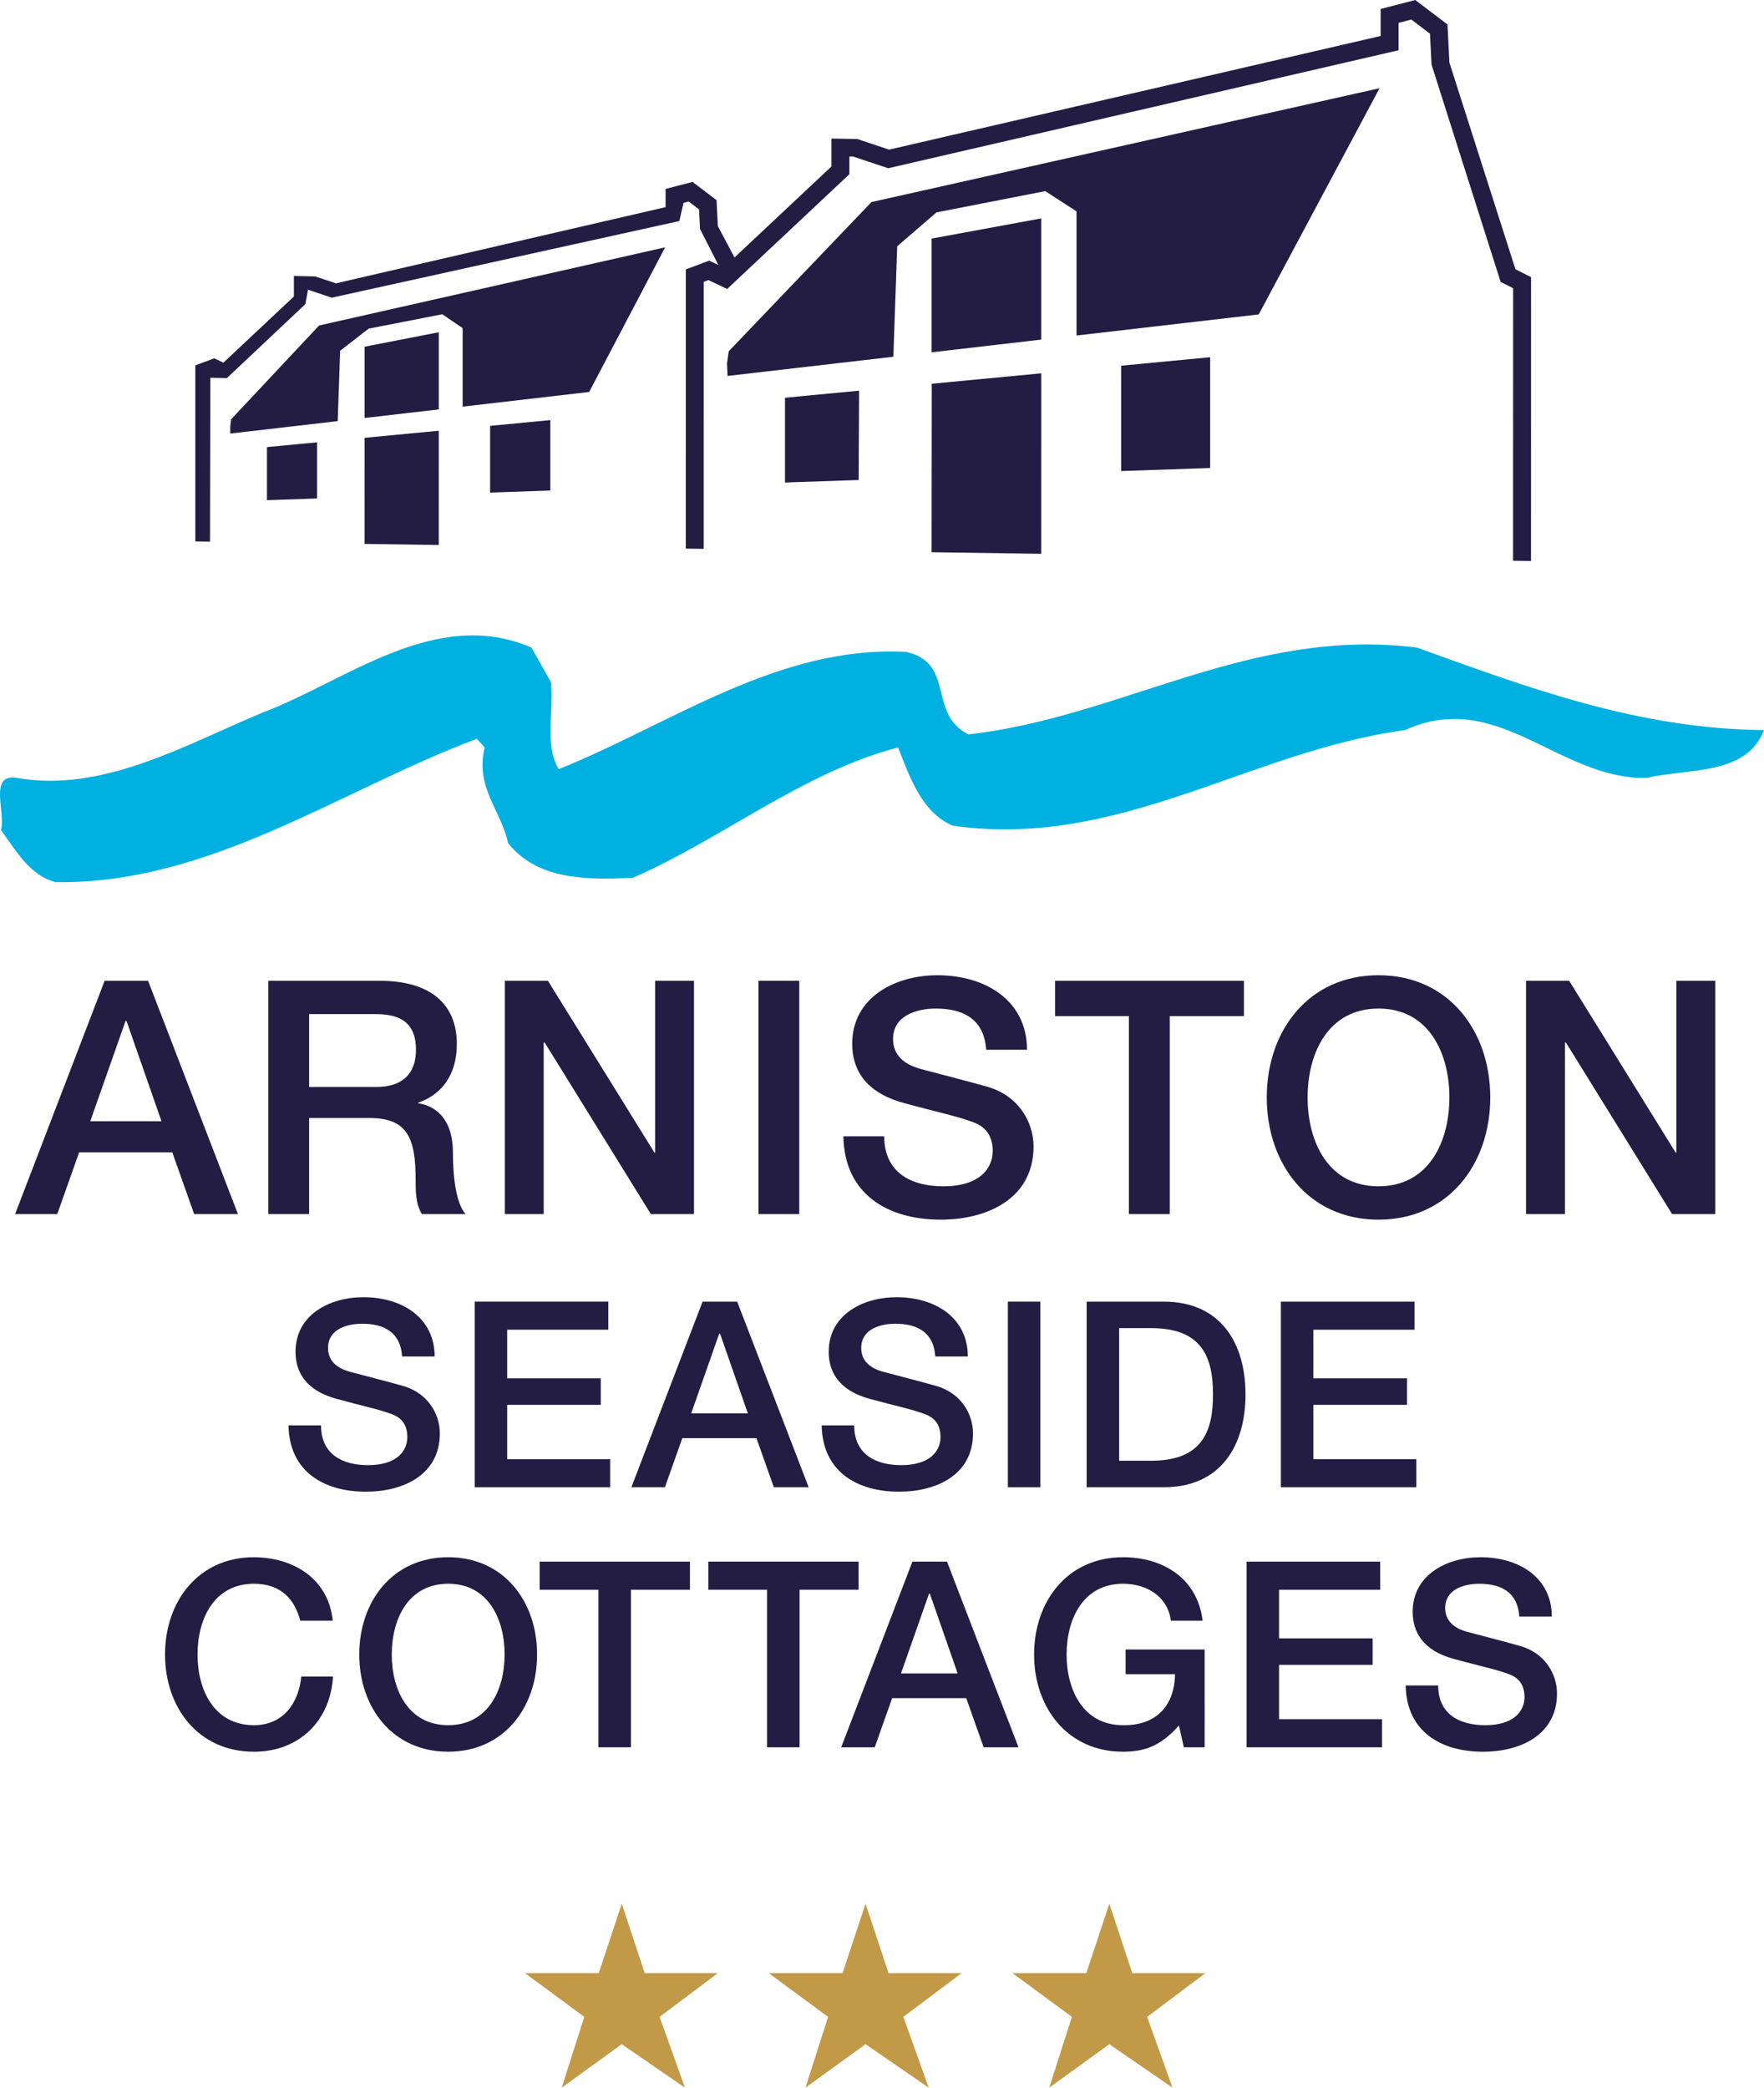 <?xml version="1.0" encoding="UTF-8"?> <!-- Generator: Adobe Illustrator 24.0.0, SVG Export Plug-In . SVG Version: 6.00 Build 0) --> <svg xmlns="http://www.w3.org/2000/svg" xmlns:xlink="http://www.w3.org/1999/xlink" version="1.1" id="Layer_1" x="0px" y="0px" viewBox="0 0 221.959 262.671" style="enable-background:new 0 0 221.959 262.671;" xml:space="preserve"> <path style="fill:#00B0E0;" d="M69.326,85.844c0.368,3.691-0.859,7.926,0.982,10.933c14.233-5.741,27.607-15.577,43.679-14.759 c6.258,1.367,2.7,7.791,7.854,10.385c19.386-2.185,35.336-13.527,56.44-10.929c13.987,5.054,27.852,10.246,43.678,10.385 c-2.206,5.741-9.447,4.783-14.722,6.011c-11.043,0.274-18.774-11.342-30.429-6.011c-19.508,2.594-35.95,15.033-56.932,12.026 c-3.803-1.641-5.275-5.741-6.87-9.841c-12.025,3.142-22.086,11.481-33.374,16.4c-5.888,0.274-12.024,0.274-15.705-4.374 c-0.859-4.1-4.171-6.968-2.944-12.026l-0.983-1.092c-17.423,6.559-33.619,18.314-53.005,18.04c-3.191-0.822-4.909-3.826-6.872-6.559 c0.614-2.189-1.595-7.107,1.963-6.563c10.798,1.915,21.104-4.1,30.92-8.2c10.552-3.961,21.717-13.392,33.864-8.196L69.326,85.844 L69.326,85.844z"></path> <path style="fill:#C19947;" d="M73.521,253.762l-7.458-5.497h9.273l2.898-8.736l2.894,8.736h9.179l-7.311,5.497l3.187,8.909 l-7.95-5.473l-7.556,5.473L73.521,253.762z M104.197,253.762l-7.458-5.497h9.273l2.898-8.736l2.894,8.736h9.179l-7.315,5.497 l3.191,8.909l-7.95-5.473l-7.559,5.473L104.197,253.762z M134.874,253.762l-7.462-5.497h9.273l2.898-8.736l2.894,8.736h9.183 l-7.319,5.497l3.191,8.909l-7.95-5.473l-7.559,5.473L134.874,253.762z"></path> <path style="fill:#231C43;" d="M13.166,123.402h5.468l11.307,29.354H24.43l-2.753-7.772H9.959l-2.754,7.772H1.901L13.166,123.402z M11.357,141.08h8.963l-4.4-12.621h-0.123L11.357,141.08z"></path> <path style="fill:#231C43;" d="M33.76,123.402h14.019c6.413,0,9.702,2.96,9.702,7.934c0,5.633-3.906,7.071-4.851,7.399v0.083 c1.769,0.246,4.358,1.562,4.358,6.208c0,3.413,0.492,6.537,1.603,7.73h-5.509c-0.782-1.274-0.782-2.879-0.782-4.317 c0-5.387-1.111-7.772-5.838-7.772h-7.565v12.089H33.76V123.402z M38.898,136.763h8.428c3.248,0,5.016-1.603,5.016-4.686 c0-3.741-2.426-4.482-5.099-4.482h-8.345V136.763z"></path> <path style="fill:#231C43;" d="M63.519,123.402h5.428l13.402,21.624h0.083v-21.624h4.892v29.354h-5.428l-13.361-21.585h-0.124 v21.585h-4.892V123.402z"></path> <path style="fill:#231C43;" d="M95.433,123.402h5.138v29.354h-5.138V123.402z"></path> <path style="fill:#231C43;" d="M111.258,142.97c0,4.524,3.329,6.291,7.442,6.291c4.522,0,6.208-2.22,6.208-4.439 c0-2.261-1.235-3.167-2.426-3.618c-2.056-0.782-4.729-1.316-8.756-2.426c-5.015-1.357-6.496-4.398-6.496-7.441 c0-5.879,5.427-8.633,10.731-8.633c6.125,0,11.266,3.248,11.266,9.374h-5.14c-0.246-3.782-2.795-5.181-6.332-5.181 c-2.383,0-5.385,0.864-5.385,3.824c0,2.054,1.398,3.206,3.494,3.781c0.453,0.124,6.948,1.81,8.469,2.261 c3.866,1.152,5.715,4.441,5.715,7.484c0,6.578-5.838,9.209-11.675,9.209c-6.701,0-12.127-3.208-12.251-10.486H111.258z"></path> <path style="fill:#231C43;" d="M132.754,123.402h23.764v4.439h-9.333v24.915h-5.138v-24.915h-9.292V123.402z"></path> <path style="fill:#231C43;" d="M187.515,138.078c0,8.388-5.263,15.378-14.062,15.378c-8.798,0-14.06-6.99-14.06-15.378 c0-8.386,5.263-15.375,14.06-15.375C182.252,122.703,187.515,129.692,187.515,138.078z M164.532,138.078 c0,5.633,2.631,11.183,8.92,11.183c6.291,0,8.922-5.55,8.922-11.183s-2.631-11.182-8.922-11.182 C167.164,126.896,164.532,132.445,164.532,138.078z"></path> <path style="fill:#231C43;" d="M192.018,123.402h5.428l13.402,21.624h0.083v-21.624h4.892v29.354h-5.428l-13.361-21.585h-0.124 v21.585h-4.892V123.402z"></path> <g> <path style="fill:#231C43;" d="M40.391,179.34c0,3.599,2.65,5.005,5.922,5.005c3.597,0,4.939-1.767,4.939-3.533 c0-1.799-0.981-2.518-1.93-2.877c-1.635-0.622-3.763-1.047-6.967-1.93c-3.992-1.081-5.17-3.501-5.17-5.922 c0-4.678,4.319-6.869,8.538-6.869c4.875,0,8.965,2.584,8.965,7.458h-4.09c-0.197-3.009-2.225-4.122-5.039-4.122 c-1.896,0-4.285,0.688-4.285,3.043c0,1.635,1.113,2.552,2.782,3.009c0.359,0.1,5.528,1.44,6.738,1.801 c3.077,0.915,4.548,3.533,4.548,5.954c0,5.234-4.646,7.328-9.292,7.328c-5.332,0-9.649-2.552-9.749-8.343H40.391z"></path> <path style="fill:#231C43;" d="M59.727,163.769h16.816v3.533H63.817v6.118h11.777v3.336H63.817v6.838h12.955v3.533H59.727V163.769z "></path> <path style="fill:#231C43;" d="M88.406,163.769h4.351l8.997,23.358h-4.383l-2.191-6.183h-9.324l-2.191,6.183h-4.221L88.406,163.769 z M86.968,177.835h7.131l-3.5-10.042h-0.1L86.968,177.835z"></path> <path style="fill:#231C43;" d="M107.481,179.34c0,3.599,2.65,5.005,5.921,5.005c3.597,0,4.939-1.767,4.939-3.533 c0-1.799-0.981-2.518-1.93-2.877c-1.635-0.622-3.763-1.047-6.966-1.93c-3.992-1.081-5.17-3.501-5.17-5.922 c0-4.678,4.319-6.869,8.537-6.869c4.875,0,8.965,2.584,8.965,7.458h-4.09c-0.197-3.009-2.225-4.122-5.039-4.122 c-1.896,0-4.284,0.688-4.284,3.043c0,1.635,1.113,2.552,2.781,3.009c0.359,0.1,5.528,1.44,6.738,1.801 c3.077,0.915,4.548,3.533,4.548,5.954c0,5.234-4.646,7.328-9.292,7.328c-5.331,0-9.648-2.552-9.748-8.343H107.481z"></path> <path style="fill:#231C43;" d="M126.816,163.769h4.09v23.358h-4.09V163.769z"></path> <path style="fill:#231C43;" d="M136.73,163.769h9.683c7.196,0,10.305,5.234,10.305,11.679s-3.109,11.679-10.305,11.679h-9.683 V163.769z M140.82,183.789h4.024c6.411,0,7.785-3.663,7.785-8.341c0-4.678-1.374-8.343-7.785-8.343h-4.024V183.789z"></path> <path style="fill:#231C43;" d="M161.169,163.769h16.816v3.533h-12.726v6.118h11.777v3.336h-11.777v6.838h12.955v3.533h-17.045 V163.769z"></path> </g> <g> <path style="fill:#231C43;" d="M37.777,203.912c-0.688-2.682-2.421-4.646-5.824-4.646c-5.005,0-7.099,4.417-7.099,8.899 c0,4.481,2.094,8.897,7.099,8.897c3.631,0,5.627-2.716,5.954-6.118h3.992c-0.327,5.595-4.285,9.456-9.946,9.456 c-7.001,0-11.188-5.561-11.188-12.235s4.187-12.235,11.188-12.235c5.268,0.032,9.422,2.943,9.912,7.982H37.777z"></path> <path style="fill:#231C43;" d="M67.581,208.165c0,6.674-4.187,12.235-11.188,12.235s-11.188-5.561-11.188-12.235 s4.187-12.235,11.188-12.235S67.581,201.491,67.581,208.165z M49.294,208.165c0,4.481,2.094,8.897,7.099,8.897 c5.007,0,7.101-4.417,7.101-8.897c0-4.483-2.094-8.899-7.101-8.899C51.388,199.266,49.294,203.683,49.294,208.165z"></path> <path style="fill:#231C43;" d="M67.906,196.486h18.909v3.533H79.39v19.825H75.3V200.02h-7.394V196.486z"></path> <path style="fill:#231C43;" d="M89.126,196.486h18.909v3.533h-7.426v19.825h-4.09V200.02h-7.394V196.486z"></path> <path style="fill:#231C43;" d="M114.806,196.486h4.353l8.995,23.358h-4.383l-2.191-6.183h-9.324l-2.191,6.183h-4.221 L114.806,196.486z M113.368,210.552h7.131l-3.5-10.042h-0.1L113.368,210.552z"></path> <path style="fill:#231C43;" d="M151.579,219.844h-2.618l-0.62-2.748c-2.191,2.485-4.187,3.304-7.035,3.304 c-7.001,0-11.188-5.561-11.188-12.235s4.187-12.235,11.188-12.235c5.105,0,9.39,2.714,10.012,7.982h-3.992 c-0.393-3.075-3.075-4.646-6.02-4.646c-5.005,0-7.099,4.417-7.099,8.899c0,4.481,2.094,8.897,7.099,8.897 c4.187,0.066,6.479-2.453,6.544-6.411h-6.217v-3.109h9.946V219.844z"></path> <path style="fill:#231C43;" d="M156.85,196.486h16.816v3.533h-12.726v6.118h11.777v3.336h-11.777v6.838h12.955v3.533H156.85 V196.486z"></path> <path style="fill:#231C43;" d="M180.961,212.058c0,3.599,2.65,5.005,5.922,5.005c3.597,0,4.939-1.767,4.939-3.533 c0-1.799-0.981-2.518-1.93-2.877c-1.635-0.622-3.763-1.047-6.967-1.93c-3.992-1.081-5.17-3.501-5.17-5.922 c0-4.678,4.319-6.869,8.538-6.869c4.875,0,8.965,2.584,8.965,7.458h-4.09c-0.195-3.009-2.225-4.122-5.039-4.122 c-1.896,0-4.285,0.688-4.285,3.043c0,1.635,1.113,2.552,2.782,3.009c0.359,0.1,5.528,1.44,6.738,1.801 c3.077,0.915,4.548,3.533,4.548,5.954c0,5.234-4.646,7.328-9.292,7.328c-5.332,0-9.649-2.552-9.749-8.343H180.961z"></path> </g> <g> <g> <g> <polygon style="fill:#231C43;" points="26.426,68.15 24.577,68.123 24.577,45.976 26.952,45.085 28.109,45.633 36.979,37.305 36.979,34.722 39.66,34.78 42.271,35.65 83.749,26.062 83.749,23.77 87.14,22.89 90.162,25.183 90.325,28.445 92.932,33.362 90.938,34.419 88.083,28.809 87.96,26.345 86.648,25.35 86.006,25.517 85.48,27.813 41.748,37.454 38.758,36.455 38.418,38.271 28.547,47.574 26.468,47.532 "></polygon> </g> <polygon style="fill:#231C43;" points="40.15,40.953 83.694,31.119 74.134,49.318 58.216,51.162 58.216,41.286 55.649,39.54 46.387,41.349 42.8,44.13 42.492,52.984 28.972,54.55 28.972,53.66 29.084,52.755 "></polygon> <polygon style="fill:#231C43;" points="55.207,68.571 45.871,68.435 45.873,55.086 55.208,54.196 "></polygon> <polygon style="fill:#231C43;" points="39.898,62.718 33.588,62.934 33.588,56.252 39.898,55.655 "></polygon> <polygon style="fill:#231C43;" points="69.243,61.717 61.669,61.975 61.669,53.58 69.243,52.858 "></polygon> <polygon style="fill:#231C43;" points="55.208,51.511 45.873,52.592 45.873,43.622 55.208,41.805 "></polygon> <g> <polygon style="fill:#231C43;" points="88.549,69.059 86.292,69.026 86.293,33.898 89.239,32.792 91.073,33.661 104.618,20.944 104.618,17.434 107.869,17.492 111.873,18.826 173.722,4.528 173.722,1.13 178.077,0 182.134,3.077 182.373,7.872 190.685,33.883 192.649,34.865 192.643,70.583 190.384,70.55 190.392,36.26 188.824,35.476 180.126,8.131 179.932,4.241 177.586,2.46 175.979,2.877 175.979,6.323 111.763,21.168 107.329,19.69 106.875,19.69 106.875,21.92 91.496,36.359 89.136,35.241 88.55,35.462 "></polygon> </g> <polygon style="fill:#231C43;" points="109.654,25.424 173.588,11.098 158.385,39.558 135.458,42.214 135.458,26.594 131.521,24.048 117.836,26.721 112.891,30.988 112.408,44.885 91.546,47.301 91.479,45.701 91.693,44.195 "></polygon> <polygon style="fill:#231C43;" points="131.012,69.681 117.218,69.479 117.238,48.284 131.016,46.971 "></polygon> <polygon style="fill:#231C43;" points="108.044,60.393 98.774,60.709 98.774,50.044 108.098,49.155 "></polygon> <polygon style="fill:#231C43;" points="152.263,58.884 141.072,59.266 141.072,46.013 152.263,44.946 "></polygon> <polygon style="fill:#231C43;" points="131.013,42.729 117.22,44.327 117.22,30.019 131.013,27.48 "></polygon> </g> </g> </svg> 